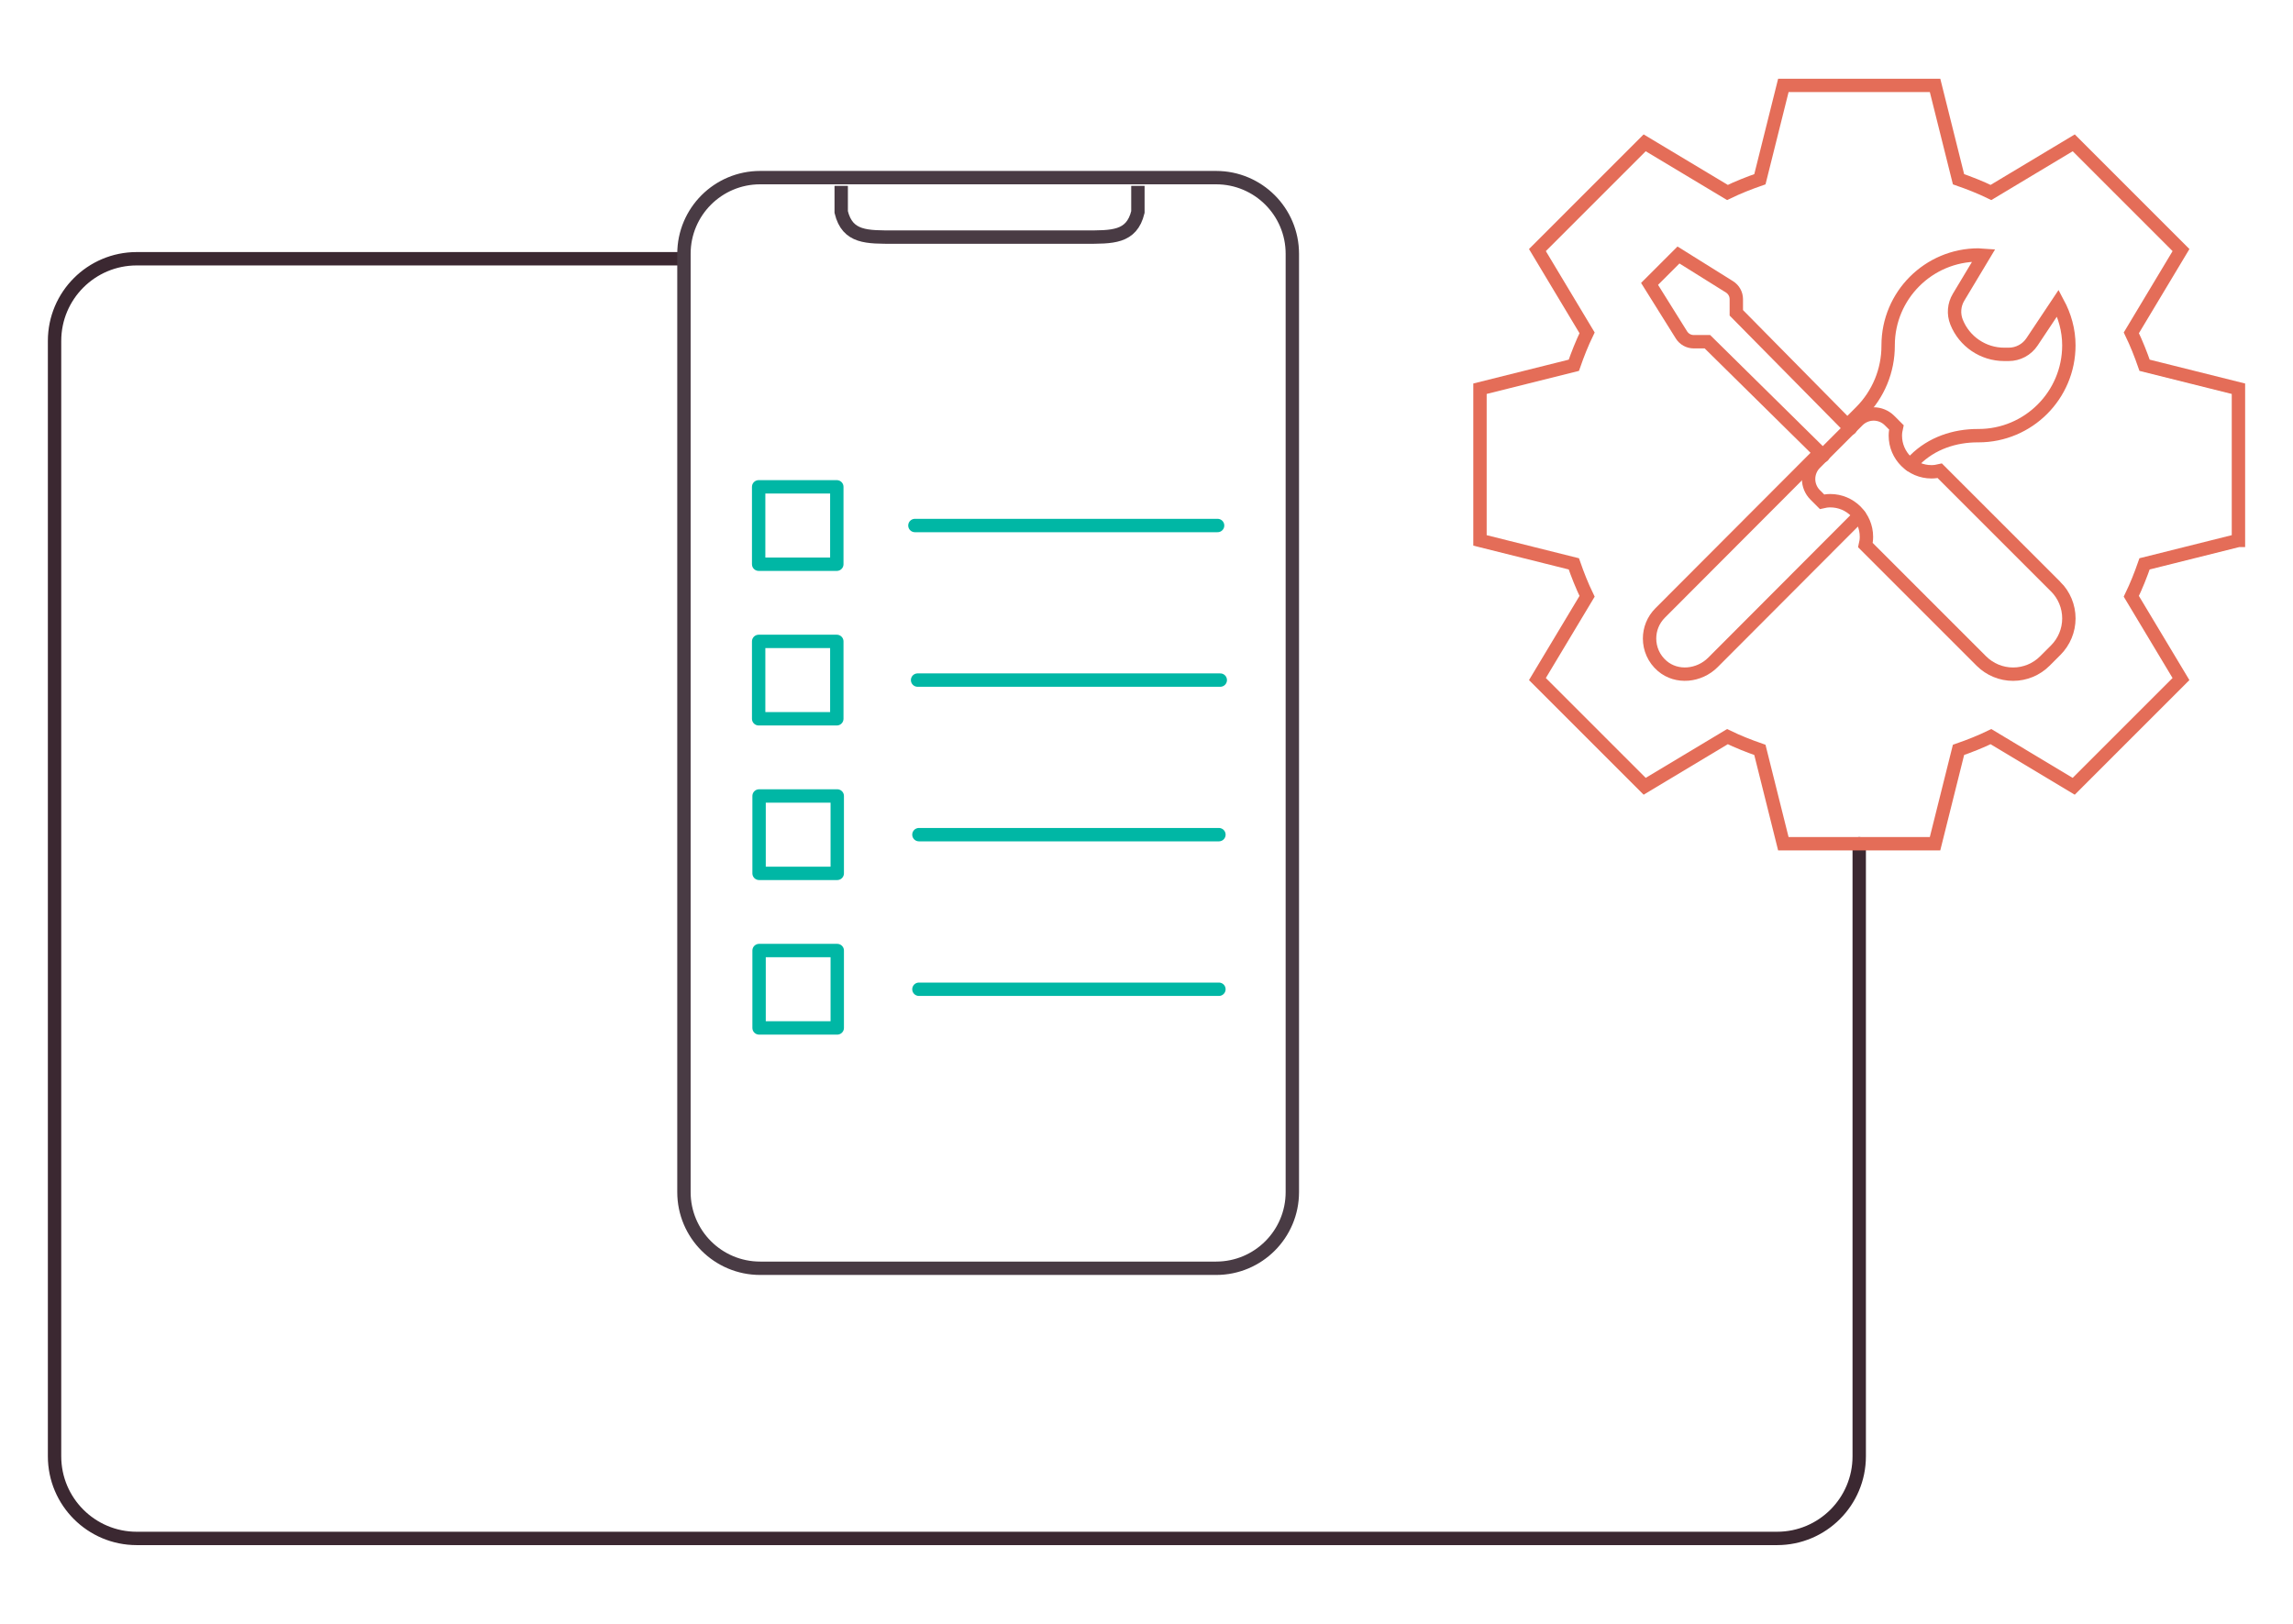 <?xml version="1.0" encoding="UTF-8"?>
<svg xmlns="http://www.w3.org/2000/svg" id="Layer_1" viewBox="0 0 1200 850">
  <path d="M972.99,441.65v320.64c0,23.75-19.25,43-43,43H71.55c-23.75,0-43-19.25-43-43V178.44c0-23.75,19.25-43,43-43h284.79" fill="none" stroke="#3b2831" stroke-linecap="round" stroke-miterlimit="10" stroke-width="7"></path>
  <path d="M636.44,92.98h-238.63c-22.03,0-39.88,17.85-39.88,39.87v491.15c0,22.02,17.85,39.87,39.88,39.87h238.63c22.03,0,39.88-17.85,39.88-39.87V132.85c0-22.02-17.85-39.87-39.88-39.87Z" fill="none" stroke="#493b44" stroke-miterlimit="10" stroke-width="7"></path>
  <path d="M440.23,97.29v13.7c3.3,13.5,13.4,13.12,27.92,13.12h99.43c14.52,0,24.62.37,27.92-13.12v-13.7" fill="none" stroke="#493b44" stroke-miterlimit="10" stroke-width="7"></path>
  <path d="M1171.45,282.87v-79.39l-49.12-12.28c-2.03-5.83-4.26-11.48-6.93-16.98l25.99-43.32-56.13-56.14-43.32,25.99c-5.5-2.67-11.15-4.9-16.98-6.93l-12.28-49.12h-79.39l-12.28,49.12c-5.83,2.03-11.48,4.26-16.98,6.93l-43.32-25.99-56.13,56.14,25.99,43.32c-2.67,5.5-4.9,11.15-6.93,16.98l-49.12,12.28v79.39l49.12,12.28c2.03,5.83,4.26,11.48,6.93,16.98l-25.99,43.32,56.13,56.13,43.31-25.99c5.5,2.67,11.15,4.9,16.98,6.93l12.28,49.12h79.39l12.28-49.12c5.83-2.03,11.48-4.26,16.98-6.93l43.31,25.99,56.13-56.13-25.99-43.32c2.67-5.5,4.9-11.15,6.93-16.98l49.12-12.28Z" fill="none" stroke="#e46d58" stroke-linecap="round" stroke-miterlimit="10" stroke-width="7"></path>
  <path d="M999.66,243.26l2.48-2.48c8.73-8.73,20.74-12.78,33.09-12.73.06,0,.12,0,.18,0,26.12,0,47.29-21.17,47.29-47.29,0-8.04-2.2-15.5-5.74-22.13l-13.55,20.33c-2.72,4.08-7.3,6.53-12.21,6.53h-2.33c-10.98,0-20.86-6.69-24.94-16.89-1.7-4.26-1.32-9.07,1.04-13l13.12-21.86c-.9-.05-1.76-.27-2.68-.27-26.12,0-47.29,21.17-47.29,47.29v.18c.03,13.01-5.13,25.49-14.32,34.68l-7.01,7.02" fill="none" stroke="#e46d58" stroke-linecap="round" stroke-miterlimit="10" stroke-width="7"></path>
  <path d="M952.47,237l-83.66,83.86c-3.69,3.69-5.54,8.53-5.54,13.37,0,5.3,2.22,10.61,6.65,14.39,7.66,6.55,19.36,5.26,26.49-1.87l76.68-76.86" fill="none" stroke="#e46d58" stroke-linecap="round" stroke-miterlimit="10" stroke-width="7"></path>
  <path d="M954.07,238.58l-60.53-59.71h-7.16c-2.61,0-5.03-1.34-6.42-3.56l-16.69-26.71,15.13-15.13,26.71,16.69c2.21,1.38,3.56,3.81,3.56,6.42v7.16l59.71,60.53" fill="none" stroke="#e46d58" stroke-linecap="round" stroke-miterlimit="10" stroke-width="7"></path>
  <path d="M1075.82,307.1l-60.68-60.68c-1.39.33-2.83.54-4.32.54-10.45,0-18.92-8.47-18.92-18.92,0-1.49.22-2.93.54-4.32l-3.59-3.59c-2.2-2.2-5.19-3.44-8.3-3.44s-6.1,1.24-8.3,3.44l-22.31,22.31c-2.2,2.2-3.44,5.19-3.44,8.3s1.24,6.1,3.44,8.3l3.59,3.59c1.39-.33,2.83-.54,4.32-.54,10.45,0,18.92,8.47,18.92,18.92,0,1.49-.21,2.93-.54,4.32l60.68,60.68c4.41,4.4,10.38,6.88,16.61,6.88s12.2-2.47,16.61-6.88l5.7-5.7c4.4-4.4,6.88-10.38,6.88-16.61s-2.47-12.2-6.88-16.61Z" fill="none" stroke="#e46d58" stroke-linecap="round" stroke-miterlimit="10" stroke-width="7"></path>
  <line x1="478.8" y1="275.08" x2="637.21" y2="275.08" fill="none" stroke="#00b7a5" stroke-linecap="round" stroke-linejoin="round" stroke-width="7"></line>
  <rect x="397.03" y="254.83" width="40.9" height="40.51" fill="none" stroke="#00b7a5" stroke-linecap="round" stroke-linejoin="round" stroke-width="7"></rect>
  <line x1="480.2" y1="355.99" x2="638.61" y2="355.99" fill="none" stroke="#00b7a5" stroke-linecap="round" stroke-linejoin="round" stroke-width="7"></line>
  <rect x="397.03" y="335.74" width="40.9" height="40.51" fill="none" stroke="#00b7a5" stroke-linecap="round" stroke-linejoin="round" stroke-width="7"></rect>
  <line x1="480.9" y1="436.9" x2="637.9" y2="436.9" fill="none" stroke="#00b7a5" stroke-linecap="round" stroke-linejoin="round" stroke-width="7"></line>
  <rect x="397.25" y="416.65" width="40.91" height="40.51" fill="none" stroke="#00b7a5" stroke-linecap="round" stroke-linejoin="round" stroke-width="7"></rect>
  <line x1="480.9" y1="517.82" x2="637.9" y2="517.82" fill="none" stroke="#00b7a5" stroke-linecap="round" stroke-linejoin="round" stroke-width="7"></line>
  <rect x="397.25" y="497.56" width="40.91" height="40.51" fill="none" stroke="#00b7a5" stroke-linecap="round" stroke-linejoin="round" stroke-width="7"></rect>
</svg>
